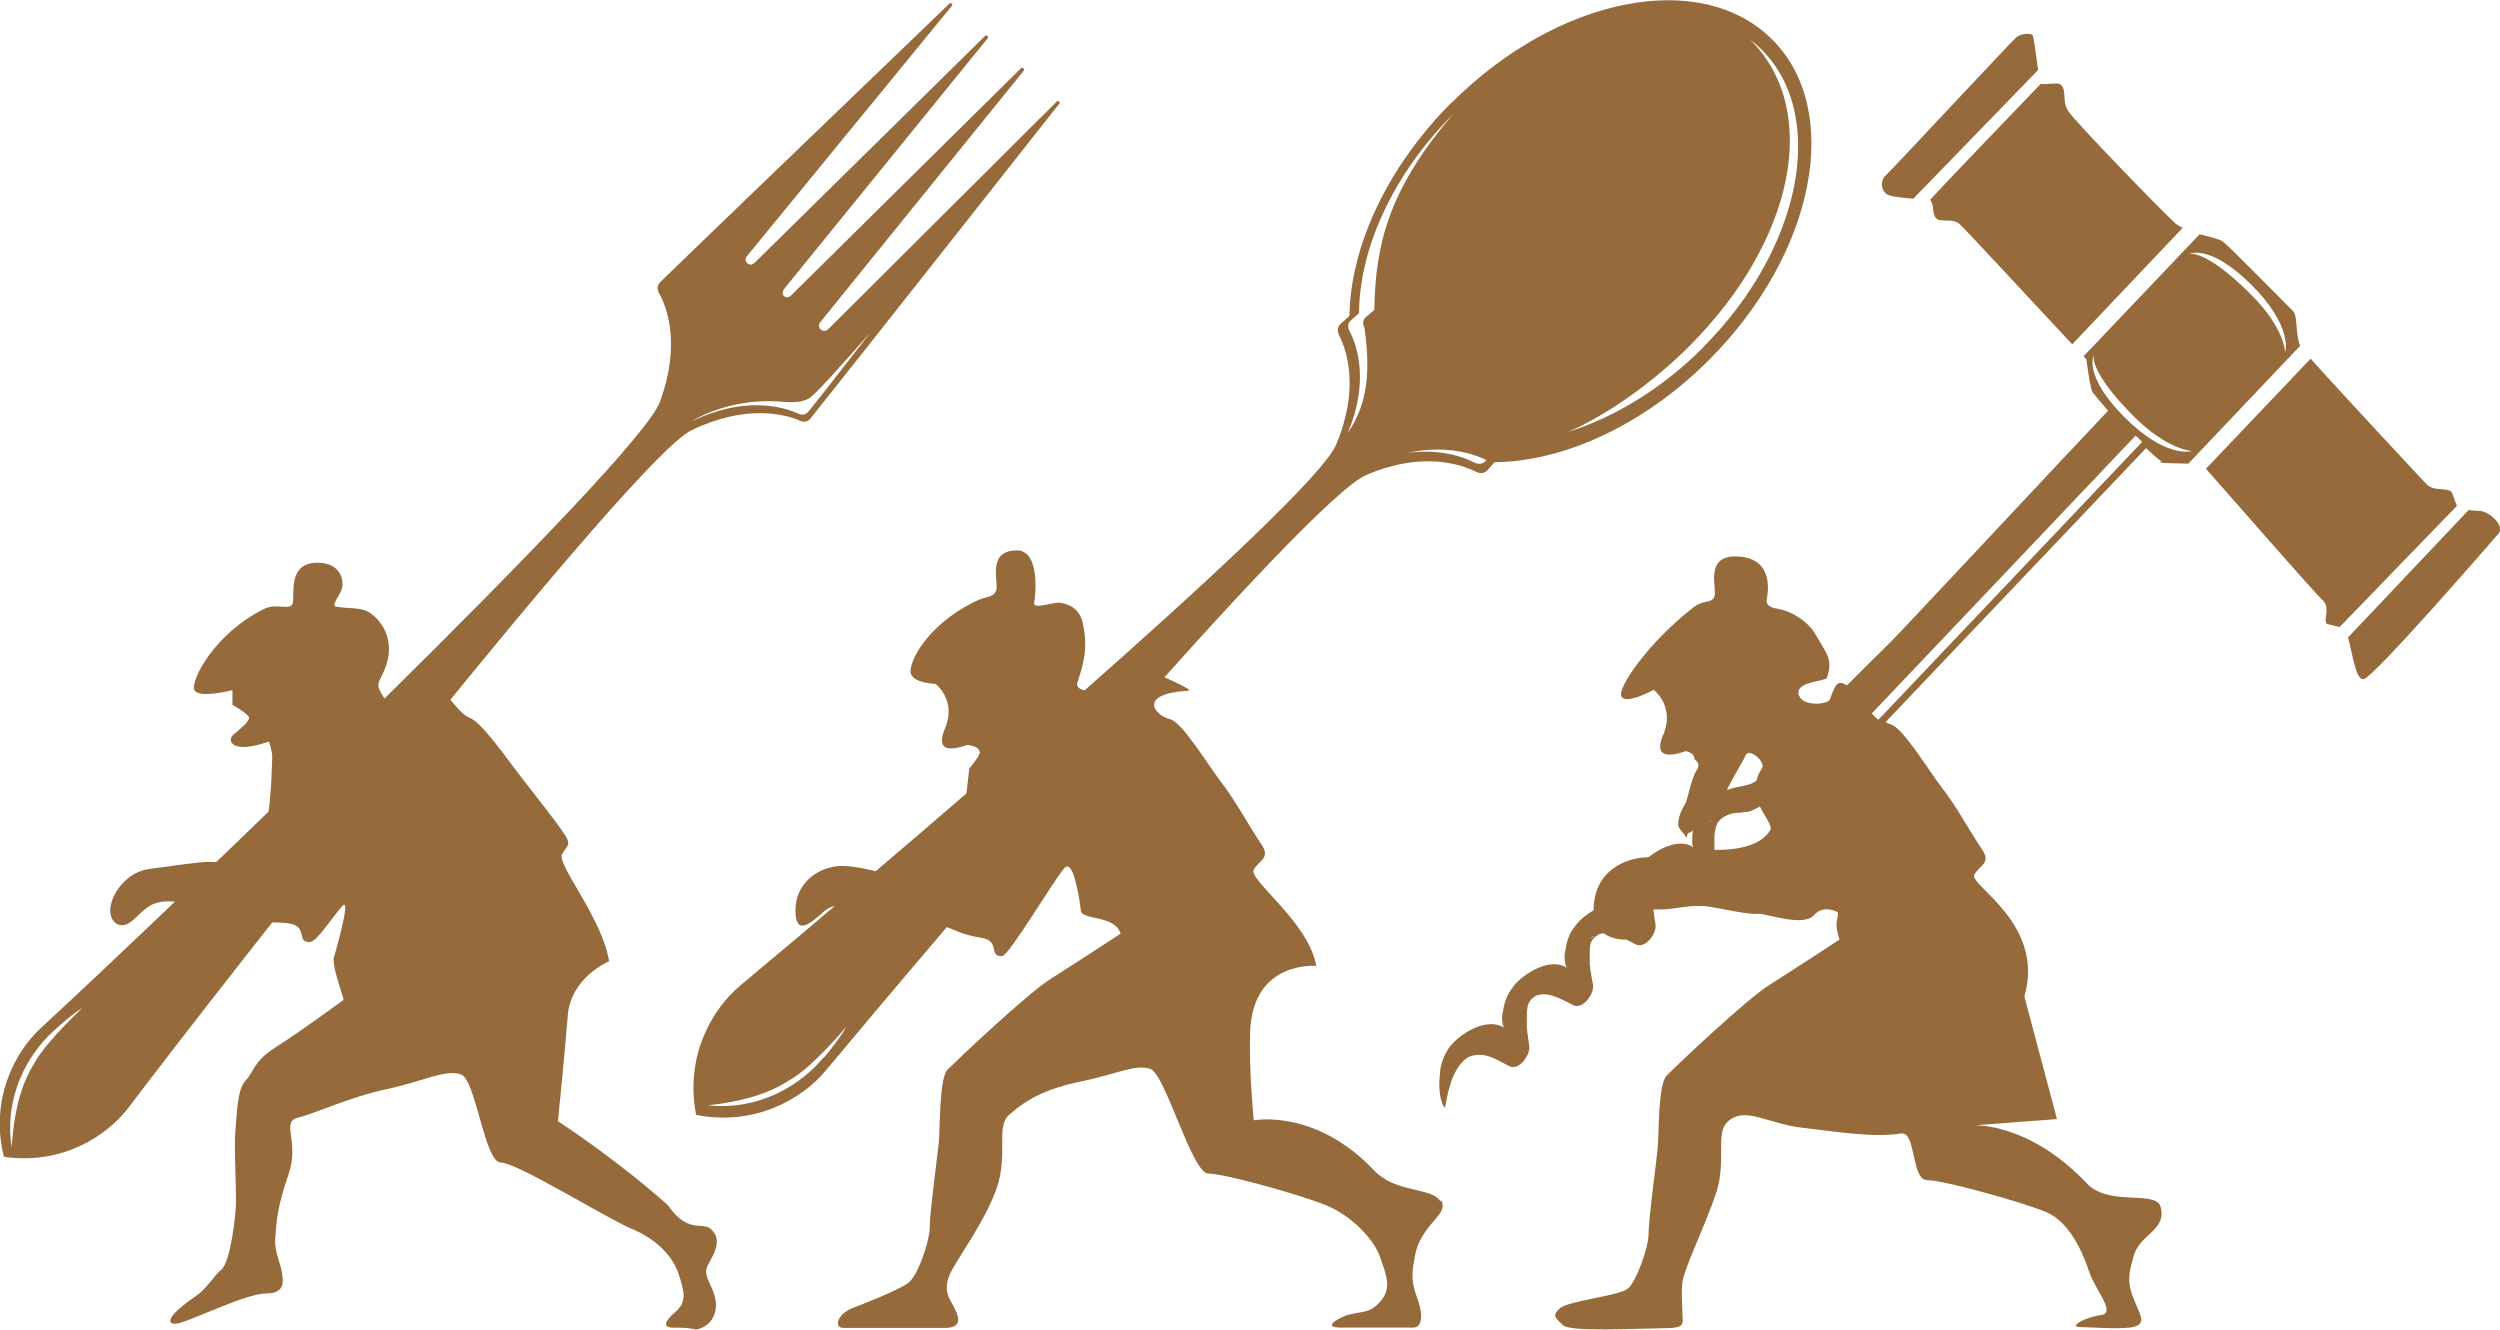 <?xml version="1.0" encoding="UTF-8"?>
<svg xmlns="http://www.w3.org/2000/svg" id="_レイヤー_2" data-name="レイヤー 2" viewBox="0 0 83.57 44.46">
  <defs>
    <style>
      .cls-1 {
        fill: #966a3b;
      }
    </style>
  </defs>
  <g id="COLORED">
    <g id="gnomons">
      <path class="cls-1" d="M64.72,7.29c.13.18.55-.04.82.23.12.11,2.66,2.84,3.73,3.99l3.69-3.89c-.09-.05-.18-.1-.25-.16-.43-.39-3.38-3.42-3.58-3.76-.21-.34-.03-.66-.24-.87-.1-.1-.58.03-.66-.04,0,0-3.72,3.87-3.71,3.89.16.2.04.4.2.62ZM63.96,6.64l4.17-4.3c-.07-.46-.14-1.13-.19-1.17-.06-.06-.37-.06-.53.07-.16.13-4.19,4.46-4.37,4.62-.18.16-.17.46,0,.61.11.1.52.14.91.17ZM81.99,16.52c-.09-.28-.59-.05-.87-.33-.14-.14-2.98-3.19-3.88-4.2l-3.5,3.68c.4.44,3.59,4.11,3.88,4.37.31.27.02.68.17.82l.42.1,3.92-4.05s-.09-.22-.15-.4ZM72.19,15.45c.16.05.59.03.96.05l3.74-3.94c-.16-.36-.08-.99-.23-1.15-.39-.39-2.1-2.14-2.35-2.33-.14-.1-.45-.16-.78-.25l-3.88,4.08c.05.06.09.1.09.1,0,0,.12.88.19,1.06.02.06.24.32.54.66-1.1,1.15-6.89,7.36-7.31,7.77-.48.47-.95.94-1.42,1.41-.31-.18-.37-.08-.57.47-.06.17-.96.27-1.05-.19-.08-.41.92-.42.95-.53.19-.59.06-.72-.43-1.53-.2-.33-.72-.69-1.17-.77-.21-.04-.45-.08-.41-.33.05-.25.24-1.43-1.06-1.43-1.03,0-.59,1.1-.69,1.34-.1.25-.36.09-.71.37-1.45,1.12-2.55,2.68-2.4,2.97.15.29,1.08-.22,1.08-.22,0,0,.65.48.37,1.37-.05.17-.59,1.12.7.68,0,0,.29.04.29.26,0,.04.23.12.09.35-.24.38-.28.98-.43,1.21-.12.18-.28.61-.16.76.42.55.14.19.34.14.03,0,.07-.03.12-.07-.01.05-.03.11-.03.16,0,.09,0,.17,0,.25,0,.04,0,.08.02.11,0,0,0,.02.01.02,0,0,0,0,0,0,0,0,0,0,0,0,0,0,0,.01,0,.02-.43-.29-1.07,0-1.49.33-.03,0-.05.01-.08.01-.33,0-1.75.21-1.76,1.77-.22.13-.41.28-.54.43-.01.02-.03.03-.04.05,0,0,0,.01-.02.02,0,.01-.01.02-.02.03,0,0-.01.02-.02.03,0,0,0,.01-.02.02,0,.01-.01.02-.02.03-.14.2-.22.44-.25.66,0,.05-.02.09-.03.14,0,0,0,0,0,0,0,.03,0,.07-.01.1,0,0,0,0,0,0,0,.09,0,.17.02.25,0,.04.02.08.03.11,0,0,.01.02.02.02,0,0,0,0,0,0,0,0,0,.02,0,.02-.56-.33-1.38.17-1.74.58-.01.02-.03.03-.04.05,0,0-.01.01-.01.02,0,0-.01.02-.02.03,0,0-.01.02-.02.03,0,0,0,.01-.02.02,0,.01-.01.02-.02.03-.14.21-.22.44-.25.66,0,0,0,0,0,0,0,.04-.01.09-.03.13h0s0,.09-.01.13c0,0,0,0,0-.01,0,.07,0,.13.02.19,0,.04.01.08.03.11,0,0,0,.02.01.02,0,0,0,0,0,0,0,0,0,.02.01.02-.55-.34-1.37.14-1.74.55-.01.01-.03.03-.04.04-.1.13-.18.27-.24.41-.04.09-.07.19-.09.28-.03.11-.03.21-.04.32-.04.35-.01.71.09.95,0,.03.01.05.03.06h0s.03.06.05.08c.09-.47.21-1.24.69-1.64.03-.02.06-.04.09-.06.02-.01.05-.02.07-.03.06-.02.12-.03.17-.04.03,0,.07-.01.1-.01.02,0,.05,0,.07,0,.32.01.69.24.92.36,0,0,0,0,.01,0,.01,0,.02.01.03.02.32.17.71-.37.67-.67-.02-.16-.06-.38-.08-.62h0s0-.07,0-.1c0-.03,0-.05,0-.08,0,0,0,0,0,0,0-.02,0-.04,0-.05,0-.05,0-.1,0-.15,0-.09,0-.19.02-.29.02-.19.14-.31.29-.4h0s.05-.01.08-.02c.38-.11.89.21,1.16.34.32.16.71-.38.66-.68-.02-.13-.06-.31-.09-.51,0-.03,0-.07-.01-.1h0s-.01-.07-.01-.1c0-.03,0-.05,0-.08h0s0-.03,0-.05c0-.05,0-.1,0-.15,0-.1,0-.19.01-.29.02-.2.15-.33.32-.42.02,0,.04-.01.06-.01.03,0,.05,0,.08-.01.18.13.42.21.72.21.02,0,.03,0,.04,0,.12.06.23.12.31.16.32.16.71-.37.66-.67-.02-.13-.05-.31-.07-.5.08,0,.16,0,.25,0,.4.02.99-.19,1.62-.09.64.1,1.21.26,1.67.24.23-.01,1.47.44,1.82.05.34-.39.81-.1.81-.1,0,.34-.14.28.05.91,0,0-1.54,1.01-2.32,1.5-.79.49-3.17,2.75-3.46,3.05-.29.29-.25,1.97-.3,2.46-.05.49-.3,2.31-.3,2.8s-.41,1.62-.7,1.86c-.29.24-1.97.4-2.26.65-.29.25-.15.33.1.57.23.23,2.43.11,3.38.1.74,0,.61-.15.61-.49s-.05-.61,0-1.05c.05-.44.72-1.8,1.11-2.93.39-1.13-.04-2.04.41-2.44.58-.52,1.3.07,2.49.21,1.2.14,2.43.34,3.29.19.52-.09.34,1.56.88,1.56s3.13.72,3.96,1.06c.83.34,1.26,1.42,1.46,2.01.19.59.91,1.37.4,1.44-.56.07-1.08.4-.74.4.33,0,1.56.11,1.91-.03.34-.15.1-.4-.13-1.03-.22-.59-.03-1.01.04-1.29.18-.76,1.14-.88.9-1.68-.17-.55-1.73.01-2.46-.77-1.96-2.06-3.78-1.94-3.78-1.94l2.78-.21-1.09-4.1c.71-2.43-1.87-3.73-1.67-4.07.19-.34.58-.38.24-.87-.34-.49-.82-1.39-1.32-2.03-.49-.64-1.32-2.03-1.73-2.13-.05-.01-.11-.04-.16-.07l8.71-9.16c.25.24.44.41.52.44ZM50.42,34.54s0,0,0,0c0,0,0,0,0,0,0,0,0,0,0,0ZM50.94,34.41s0,0,0-.01h0s0,0,0,0c0,0,0,0,0,.01ZM52.51,32.52s0,0,0,0c0,0,0,0,0,0,0,0,0,0,0,0ZM53.03,32.37s0,0,0-.01c0,0,0,0,0,0,0,0,0,0,0,0,0,0,0,0,0,.01ZM53.21,31.33s-.02,0-.04.01c-.07.03-.15.06-.22.1,0,0,.01,0,.02-.01.07-.03.14-.07.21-.1.02,0,.05-.02.07-.03,0,0,0,0,.02,0,0,0,.02,0,.02,0-.04.02-.07.03-.09.04ZM56.84,27.66s.04-.02.05-.03c0,0,0,0,.01,0-.02.01-.04.03-.06.04ZM57.19,27.46s-.01,0-.02,0c0,0-.02,0-.03.01.02-.01.04-.03.06-.05,0,0-.01.01-.01.02ZM57.23,28.36s0,0,0,0h0s0,0,0,0c0,0,0,0,0,.01ZM58.36,25.24c.1-.25.7.23.53.46-.09.13-.15.26-.17.39-.11.08-.21.13-.32.15-.02,0-.05.01-.08.02-.14.03-.35.06-.59.15.17-.39.54-.95.63-1.18ZM59.2,27.72c-.16.24-.49.7-1.89.69,0-.06,0-.11,0-.17v-.07s0-.04,0-.05c0-.05,0-.1,0-.15,0-.09.02-.19.04-.29.05-.25.24-.38.47-.46.05-.02.09-.03.15-.04,0,0,0,0,.02,0,.02,0,.04,0,.05-.01,0,0,.02,0,.02,0,.01,0,.03,0,.05,0,0,0,.01,0,.02,0,.05,0,.1-.02.14-.02,0,0,0,0,0,0,.03,0,.05,0,.08-.01.02,0,.04,0,.06,0,.02,0,.04,0,.07-.02,0,0,0,0,.01,0,.02,0,.04-.01.06-.02t0,0c.09-.04.19-.09.28-.14.18.37.44.66.34.81ZM75.26,9.52c1.39,1.39,1.14,2.24,1.13,2.24-.01,0-.01-.79-1.16-1.93-1.52-1.52-2.05-1.34-2.05-1.34,0,0,.68-.36,2.08,1.03ZM69.99,11.87s-.18.53,1.34,2.05c1.14,1.14,1.93,1.14,1.93,1.16,0,0-.85.26-2.24-1.13s-1.03-2.08-1.03-2.08ZM62.79,24.06c-.08-.06-.15-.13-.22-.21l8.82-9.29.22.21-8.82,9.29ZM82.91,17.08c-.11,0-.25-.02-.39-.03l-4.03,4.26c.14.47.25,1.46.53,1.39.35-.08,4.24-4.56,4.49-4.85.25-.28-.31-.75-.6-.77Z"></path>
      <g id="GNOMON_2" data-name="GNOMON 2">
        <path class="cls-1" d="M48.53,3.42c-2.19,2.19-3.39,4.86-3.42,7.14-.11.1-.21.19-.28.25-.12.11-.14.24-.07.39.25.49.7,1.77-.09,3.65-.79,1.97-16.07,14.88-19.92,18.09-.96.8-1.86,2.38-1.48,4.33,1.95.38,3.53-.52,4.33-1.48,3.21-3.85,16.12-19.13,18.09-19.92,1.88-.8,3.16-.34,3.65-.1.14.07.28.06.39-.06.06-.07.14-.16.23-.26,2.29-.02,4.97-1.22,7.17-3.42,3.54-3.54,4.49-8.34,2.11-10.71-2.38-2.38-7.17-1.43-10.71,2.11ZM27.52,35.36c-.74.89-2.11,1.77-3.86,1.59,1.51-.17,2.26-.52,2.87-.93.73-.46,1.76-1.7,1.76-1.7,0,0-.13.29-.76,1.05ZM45.61,10.95c.25,1.74,0,2.7-.56,3.53.74-1.75.3-2.96.06-3.42-.07-.13-.06-.26.06-.36.07-.06.16-.14.26-.23.01-2.14,1.12-4.63,3.15-6.66-2.2,2.56-2.6,4.41-2.64,6.55-.11.09-.2.17-.27.23-.12.1-.13.23-.06.36ZM49.68,15.39c-.11.13-.25.14-.4.07-.35-.18-1.13-.47-2.24-.32,1.3-.28,2.22.03,2.65.24,0,0,0,.01-.02.02ZM56.93,11.62c-1.38,1.38-2.98,2.34-4.52,2.82,1.33-.57,2.89-1.69,4.07-2.88,3.43-3.43,4.44-7.82,2.03-10.23.13.1.26.21.38.33,2.21,2.21,1.33,6.66-1.96,9.95Z"></path>
        <path class="cls-1" d="M48.15,40.16c-.29-.49-1.5-.26-2.23-1.05-1.96-2.06-4.01-1.66-4.01-1.66,0,0-.17-1.71-.12-2.98.1-2.38,2.21-2.18,2.21-2.18-.25-1.47-2.28-2.88-2.09-3.22.2-.34.58-.38.24-.87-.34-.49-.82-1.39-1.31-2.03-.49-.64-1.32-2.03-1.73-2.13-.53-.13-1.08-.85.6-.95.27-.02-1.06-.55-1.23-.67-.44-.29-1.25-.34-1.48.28-.06.17-.17.47-.63.4-.47-.07-.36-.26-.33-.36.19-.59.33-1.09.16-1.89-.08-.38-.3-.62-.75-.7-.2-.04-.93.24-.88,0,.05-.25.2-1.76-.58-1.75-1.03,0-.59,1.1-.69,1.34-.1.25-.31.17-.71.37-1.68.82-2.28,2.15-2.13,2.44.15.3.81.31.81.31,0,0,.65.48.37,1.36-.05.17-.59,1.13.7.68,0,0,.42.04.41.26,0,.12-.35.53-.35.53,0,0-.09.87-.19,1.55-.1.69.04.43.24.38.2-.05,1.1-.94,1.25-1.33.15-.39.57-1.02.66-1.27.1-.24.53.17.53.47s-.44,1.22-.63,1.51c-.2.29-.75.62-2.16,2.4-.41.52-1.64-.1-1.98-.1s-1.49-.43-2.18-.34c-.69.1-1.35.61-1.35,1.48s.51.43.95.03c.44-.39,1.14-.13,1.78-.13s1.77.47,2.21.61c.44.15.64.3,1.28.4.64.1.22.64.69.61.23-.01,1.73-2.55,2.08-2.94.34-.39.55,1.41.55,1.41,0,.34,1.13.14,1.33.78,0,0-1.54,1.01-2.32,1.5-.79.49-3.17,2.75-3.46,3.04-.29.29-.25,1.97-.3,2.46-.05.49-.3,2.31-.3,2.8s-.4,1.62-.7,1.86c-.29.24-1.53.72-1.89.86-.49.19-.64.66-.29.66.49,0,2.44,0,3.39,0,.73,0,.37-.56.21-.86-.15-.26-.23-.52-.05-.93.2-.46,1.18-1.76,1.57-2.89.39-1.13-.04-2.04.41-2.44.58-.52,1.24-.88,2.41-1.12,1.18-.24,1.84-.6,2.33-.41.49.2,1.38,3.49,1.92,3.49s3.13.72,3.96,1.07c.83.34,1.58,1.13,1.78,1.71.2.59.42,1.05,0,1.51-.36.39-.52.29-1.09.44-.14.04-.97.42-.18.42h2.37c.37,0,.32-.55.12-1.06-.22-.59-.12-.94-.05-1.34.2-1.09,1.17-1.37.87-1.86Z"></path>
      </g>
      <g id="GNOMON_1" data-name="GNOMON 1">
        <path class="cls-1" d="M35.36,3.36l-7.68,7.65s-.12.12-.25,0c-.12-.11-.01-.24-.01-.24l6.82-8.43-.03-.06-.06-.02-7.71,7.62s-.12.12-.23.02c-.11-.1,0-.24,0-.24l6.83-8.41-.03-.05-.06-.02-7.73,7.61s-.12.12-.24.01c-.12-.11-.01-.24-.01-.24L31.84.17l-.03-.05-.05-.02s-8.45,8.12-9.68,9.32c-.12.11-.12.24-.05.38.27.46.73,1.75.03,3.63-.68,1.97-17.08,17.61-20.69,20.93-.9.83-1.71,2.42-1.24,4.31,1.93.28,3.43-.68,4.17-1.65,2.96-3.92,16.92-21.77,18.82-22.64,1.8-.87,3.12-.54,3.61-.32.14.06.27.05.37-.08,1.08-1.34,8.33-10.54,8.33-10.54l-.03-.05-.05-.02ZM1.17,35.5c-.38.62-.68,1.37-.78,2.85-.26-1.71.54-3.09,1.37-3.86.71-.65.99-.79.99-.79,0,0-1.16,1.07-1.58,1.8ZM27.04,13.74c-.1.13-.23.15-.37.08-.49-.22-1.77-.6-3.56.27,0,0,1.17-.78,2.92-.67.24.02.81.09,1.09-.16.32-.28.81-.83,1.98-2.15-.97,1.25-1.75,2.25-2.06,2.63Z"></path>
        <path class="cls-1" d="M23.86,41.2c-.29-.49-.79.17-1.53-.91-1.76-1.57-3.68-2.81-3.68-2.81,0,0,.23-2.27.33-3.54.1-1.27,1.38-1.81,1.38-1.81-.24-1.47-1.76-3.23-1.57-3.58.2-.34.34-.29,0-.78-.34-.49-.93-1.22-1.42-1.86-.49-.64-1.27-1.76-1.66-1.91-.39-.15-.74-.83-1.18-1.13-.44-.29-.98-.29-1.23.33-.24.62-.29.41-.54,0-.24-.41-.05-.38.15-.96.2-.59.09-1.28-.51-1.73-.31-.23-.71-.15-1.16-.23-.2-.04.15-.39.2-.64.05-.25-.05-.83-.83-.83-1.03,0-.74,1.13-.83,1.37-.1.24-.54-.03-.94.17-1.68.82-2.49,2.43-2.34,2.72.15.29,1.27,0,1.27,0v.49s.44.25.54.39c.1.15-.39.49-.54.64-.15.15-.07.64,1.22.2,0,0,.12.33.11.54,0,.12-.03.75-.03.75,0,0-.02.57-.12,1.26-.1.68.05.59.25.54.2-.05,1.27-1.47,1.42-1.86.15-.39.6-.83.7-1.08.1-.24.29.1.29.39s-.16,1.18-.36,1.47c-.2.3-1.52,1.52-2.11,1.81-.59.29-1.81.2-2.16.2s-1.32.15-2.01.24c-.69.1-1.18.73-1.27,1.23-.1.49.29.88.73.49.44-.39.59-.64,1.23-.64s1.37.49,1.81.64c.44.15,1.57,0,2.2.1.64.1.22.64.69.62.23-.01.73-.81,1.08-1.2.34-.39-.29,1.76-.29,1.76,0,.34.15.73.34,1.37,0,0-1.47,1.08-2.25,1.57-.78.49-.74.83-1.03,1.13-.29.29-.29,1.18-.34,1.67-.05.53.02,1.63.02,2.35,0,.49-.19,2.04-.48,2.29-.29.25-.51.66-.87.9-.85.58-1.03.92-.68.92s2.29-1,3.02-1.01c.74,0,.56-.52.54-.72-.02-.23-.25-.66-.22-1.1.04-.55.05-1.02.44-2.15.39-1.13-.27-1.76.32-1.91.58-.14,1.79-.71,2.96-.95,1.18-.25,2.01-.69,2.5-.49.49.2.78,2.94,1.32,2.94s3.53,1.86,4.36,2.21c.83.34,1.38.91,1.58,1.5.19.59.3.94-.1,1.28-.64.56-.13.53-.02.53.87,0,.56.14.91,0,.34-.15.57-.54.41-1.09-.09-.3-.28-.57-.28-.79,0-.28.57-.8.28-1.29Z"></path>
      </g>
    </g>
  </g>
</svg>
